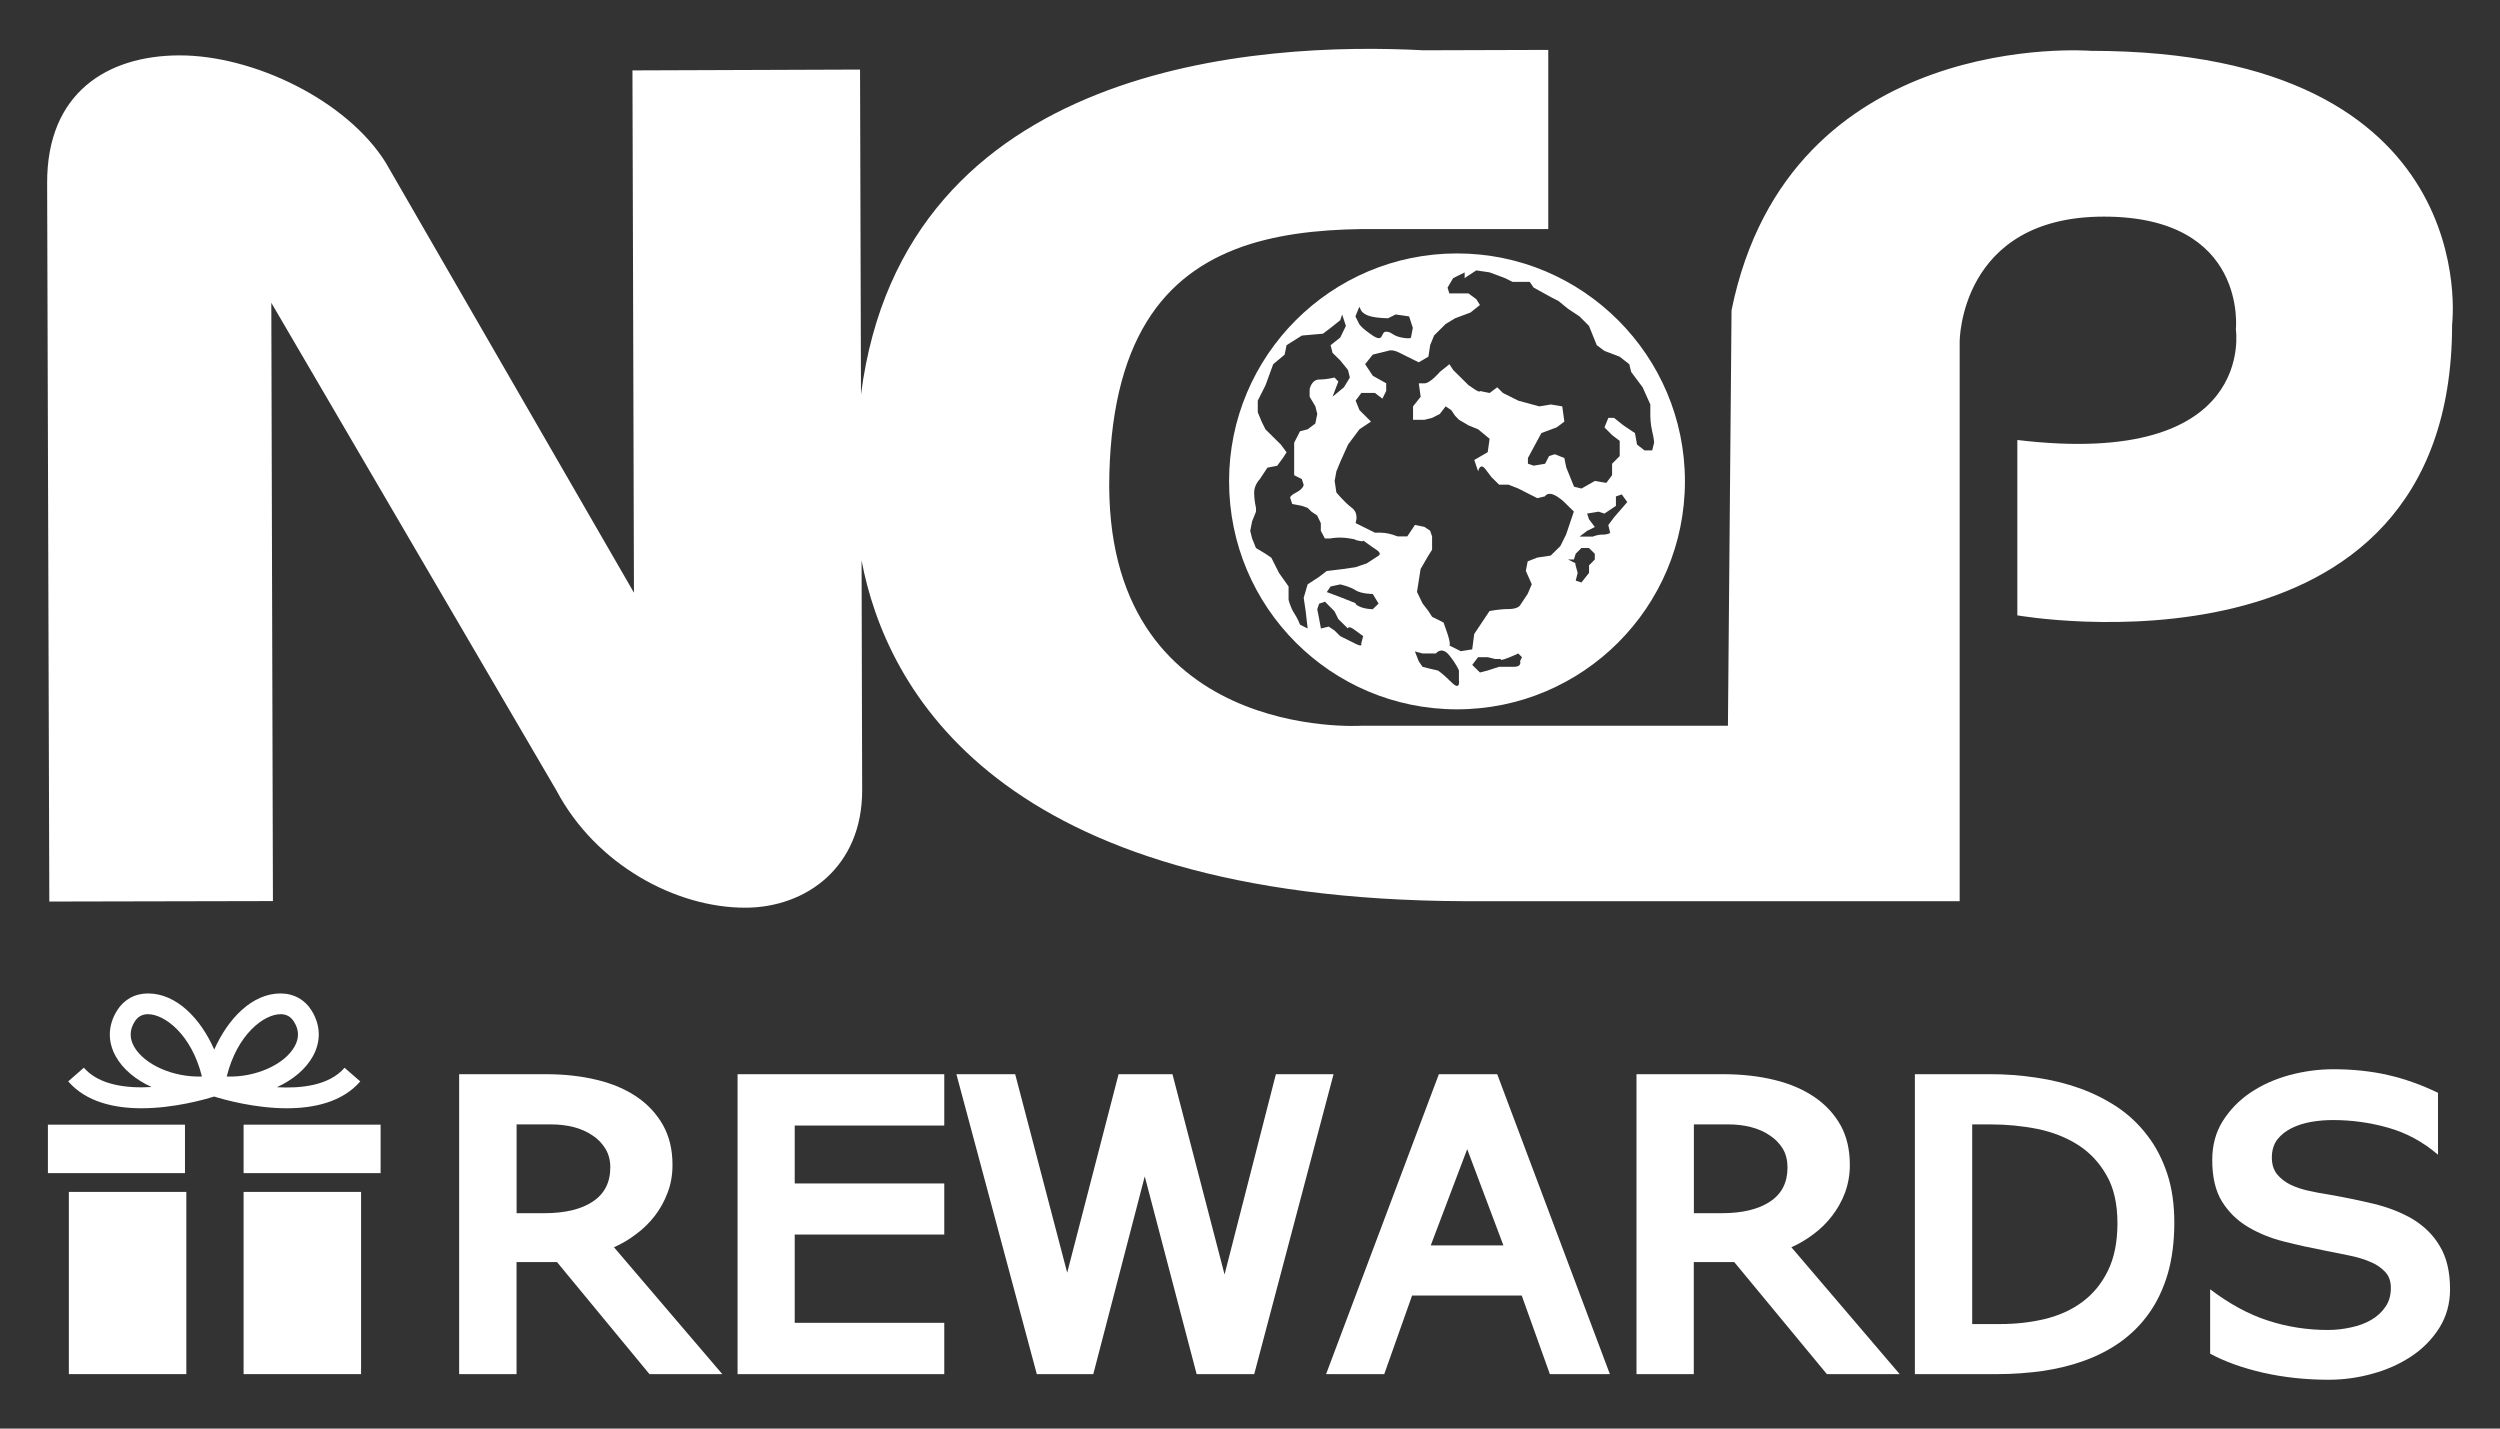 <?xml version="1.0" encoding="utf-8"?>
<!-- Generator: Adobe Illustrator 16.0.0, SVG Export Plug-In . SVG Version: 6.00 Build 0)  -->
<!DOCTYPE svg PUBLIC "-//W3C//DTD SVG 1.1//EN" "http://www.w3.org/Graphics/SVG/1.1/DTD/svg11.dtd">
<svg version="1.1" id="logo" xmlns="http://www.w3.org/2000/svg" xmlns:xlink="http://www.w3.org/1999/xlink" x="0px" y="0px"
	 width="105px" height="60px" viewBox="11.145 5.212 105 60" enable-background="new 11.145 5.212 105 60" xml:space="preserve">
<rect x="11.145" y="5.212" width="105" height="60" fill="#333333" stroke="none"/>
<g>
	<path fill="#FFFFFF" d="M98.954,7.347c0,0-12.662-1.012-15.084,10.893l-0.152,17.453H68.331c0,0-10.898,0.708-10.593-10.59
		c0.158-5.962,2.537-8.583,5.926-9.644c1.615-0.5,3.469-0.648,5.422-0.627h7.086V7.308l-5.244,0.016
		c-6.82-0.361-21.821,0.471-23.622,14.457L47.267,8.134l-9.559,0.035l0.063,21.937L27.344,12.04
		c-1.642-2.627-5.569-4.512-8.679-4.502c-3.018,0.012-5.549,1.574-5.54,5.354l0.091,30.185l9.392-0.02L22.54,17.929l11.983,20.497
		c1.646,3.101,5.006,4.92,7.941,4.909c2.531-0.008,4.904-1.703,4.892-4.948l-0.025-9.638c1.023,5.395,5.702,14.242,25.335,14.313
		h20.785V19.556c0,0,0-5.246,6.057-5.246c6.058,0,5.543,4.738,5.543,4.738s0.912,5.853-9.178,4.644v7.365
		c0,0,18.26,3.227,18.26-12.21C114.135,18.847,115.551,7.354,98.954,7.347z"/>
	<path fill="#FFFFFF" d="M62.766,25.426c0,5.293,4.285,9.578,9.572,9.578c5.285,0,9.574-4.285,9.574-9.578
		c0-5.279-4.289-9.57-9.574-9.57C67.051,15.856,62.766,20.147,62.766,25.426z M68.236,18.095l0.08,0.164c0,0,0.084,0.16,0.403,0.242
		c0.322,0.078,0.724,0.078,0.724,0.078l0.32-0.16l0.565,0.082l0.156,0.48l-0.078,0.406c0,0,0,0.076-0.406,0
		c-0.396-0.084-0.396-0.244-0.641-0.244c-0.236,0-0.078,0.484-0.563,0.16c-0.482-0.322-0.563-0.481-0.563-0.481l-0.161-0.32
		L68.236,18.095z M68.075,32.249c-0.314-0.158-0.642-0.32-0.642-0.32l-0.24-0.238l-0.243-0.162l-0.326,0.08l-0.074-0.398l-0.08-0.41
		l0.08-0.236l0.244-0.082l0.399,0.402l0.16,0.326l0.405,0.398c0,0,0-0.162,0.314,0.082l0.326,0.238l-0.084,0.32
		C68.316,32.249,68.4,32.411,68.075,32.249z M68.799,30.799c0,0-0.398,0-0.646-0.16c-0.238-0.158,0.164,0-0.238-0.158l-0.399-0.16
		l-0.646-0.242l0.162-0.236l0.403-0.086c0,0,0.403,0.086,0.642,0.244c0.241,0.158,0.725,0.158,0.725,0.158l0.244,0.404
		L68.799,30.799z M69.043,28.551l-0.492,0.322l-0.477,0.162l-0.562,0.082l-0.646,0.078l-0.318,0.244l-0.482,0.316L65.9,30.321
		l0.084,0.563l0.082,0.725l-0.321-0.162c0,0-0.082-0.236-0.244-0.479c-0.16-0.244-0.236-0.568-0.236-0.568v-0.557l-0.402-0.568
		l-0.322-0.639l-0.244-0.166l-0.401-0.24l-0.162-0.4l-0.08-0.32l0.08-0.404l0.162-0.402v-0.158c0,0-0.078-0.326-0.078-0.645
		c0-0.326,0.24-0.566,0.24-0.566l0.319-0.482l0.408-0.078l0.238-0.322l0.158-0.244l-0.238-0.322l-0.484-0.479l-0.162-0.158
		l-0.16-0.322l-0.166-0.4V22.04l0.326-0.648l0.322-0.883l0.48-0.402l0.082-0.398l0.643-0.404l0.885-0.078l0.322-0.244l0.404-0.322
		l0.08-0.24l0.158,0.48l-0.238,0.488l-0.404,0.32l0.08,0.322l0.324,0.318l0.326,0.404l0.078,0.316l-0.248,0.408l-0.48,0.398
		l0.244-0.639l-0.16-0.168c0,0-0.326,0.084-0.645,0.084c-0.32,0-0.4,0.4-0.4,0.4v0.322l0.24,0.404l0.08,0.318L66.389,23
		l-0.322,0.242l-0.322,0.084L65.5,23.807v0.725v0.639l0.321,0.162l0.078,0.24c0,0,0,0.16-0.317,0.326
		c-0.318,0.164-0.242,0.24-0.242,0.24l0.078,0.24l0.404,0.078l0.243,0.086l0.162,0.158l0.239,0.162l0.154,0.322v0.322l0.17,0.32
		h0.236c0,0,0.324-0.08,0.809,0c0.479,0.082,0,0,0.314,0.082c0.324,0.078,0.248,0,0.248,0s0.32,0.24,0.561,0.396
		C69.202,28.469,69.043,28.551,69.043,28.551z M72.096,33.858c-0.402-0.4-0.561-0.484-0.561-0.484l-0.326-0.076l-0.32-0.08
		l-0.16-0.24l-0.158-0.406l0.318,0.086h0.564c0,0,0.239-0.326,0.563,0.08c0.322,0.399,0.404,0.637,0.404,0.637v0.408
		C72.42,33.782,72.497,34.264,72.096,33.858z M74.75,33.217h-0.642l-0.481,0.156l-0.324,0.084l-0.324-0.32l0.246-0.324h0.402
		l0.32,0.078h0.243c0,0-0.082,0.086,0.158,0c0.241-0.078,0.563-0.234,0.563-0.234l0.156,0.156l-0.078,0.164
		C74.993,32.977,75.07,33.217,74.75,33.217z M78.129,28.709l-0.244,0.248v0.316l-0.32,0.402l-0.24-0.076l0.082-0.326
		c-0.08-0.279-0.104-0.379-0.104-0.41L77,28.709h0.25l0.074-0.24l0.239-0.24h0.319l0.244,0.24v0.24H78.129z M78.934,26.942
		l-0.24,0.322l0.078,0.326c0,0-0.078,0.076-0.32,0.076c-0.24,0-0.402,0.082-0.402,0.082h-0.563l0.316-0.24l0.326-0.162l-0.244-0.322
		l-0.082-0.242l0.484-0.08l0.244,0.08l0.483-0.324v-0.395l0.245-0.086l0.232,0.322L78.934,26.942z M72.773,16.815l0.375-0.246
		l0.56,0.082l0.643,0.24l0.322,0.16h0.721l0.162,0.238l0.723,0.4l0.324,0.166L77,18.179l0.485,0.322l0.397,0.398l0.326,0.809
		l0.32,0.24l0.641,0.244l0.406,0.316l0.078,0.324l0.482,0.645l0.324,0.723v0.479c0,0,0,0.324,0.078,0.65
		c0.08,0.314,0.08,0.479,0.08,0.479l-0.08,0.32h-0.324L79.9,23.883l-0.086-0.48l-0.479-0.322l-0.4-0.318h-0.24l-0.162,0.4
		l0.32,0.322l0.32,0.244v0.236v0.402l-0.32,0.322v0.48l-0.242,0.324l-0.48-0.082l-0.563,0.32l-0.313-0.078l-0.326-0.805l-0.082-0.4
		l-0.4-0.158l-0.24,0.076l-0.166,0.322l-0.479,0.082l-0.244-0.082v-0.24l0.565-1.047l0.644-0.24l0.321-0.24L76.76,22.28l-0.482-0.08
		l-0.482,0.08l-0.881-0.24l-0.646-0.322l-0.24-0.24l-0.319,0.24l-0.404-0.082c0,0,0,0.082-0.24-0.082l-0.24-0.162l-0.646-0.639
		l-0.16-0.244l-0.401,0.324c0,0-0.404,0.479-0.646,0.479h-0.238l0.078,0.564l-0.32,0.404v0.563h0.48l0.324-0.082l0.322-0.164
		l0.243-0.318l0.238,0.16l0.161,0.238l0.162,0.166l0.402,0.236l0.402,0.164l0.482,0.398l-0.08,0.563l-0.564,0.326l0.162,0.479
		c0,0,0.078-0.404,0.318-0.078l0.242,0.32l0.323,0.318h0.397l0.406,0.16l0.479,0.244l0.321,0.162l0.32-0.076
		c0,0,0.082-0.164,0.322-0.086c0.244,0.086,0.484,0.322,0.484,0.322l0.408,0.402l-0.326,0.965l-0.24,0.484l-0.406,0.4l-0.563,0.084
		l-0.404,0.158l-0.078,0.402l0.25,0.561l-0.172,0.402l-0.318,0.479c0,0-0.078,0.16-0.484,0.16c-0.397,0-0.801,0.084-0.801,0.084
		l-0.322,0.482l-0.321,0.482l-0.084,0.646l-0.481,0.076l-0.48-0.24c0,0,0.08,0-0.074-0.482l-0.168-0.482l-0.482-0.24l-0.155-0.242
		l-0.246-0.32l-0.233-0.484l0.151-0.961l0.328-0.566l0.155-0.244v-0.559l-0.082-0.24l-0.242-0.162l-0.395-0.082l-0.324,0.484h-0.4
		l-0.24-0.082c0,0-0.244-0.076-0.48-0.076H68.89l-0.812-0.404c0,0,0.162-0.404-0.16-0.643c-0.323-0.244-0.646-0.645-0.646-0.645
		L67.2,25.409l0.073-0.4l0.166-0.404l0.326-0.725l0.478-0.639l0.483-0.322l-0.483-0.482l-0.162-0.4l0.241-0.322h0.568l0.315,0.24
		l0.16-0.322v-0.324l-0.563-0.314l-0.322-0.488l0.322-0.402l0.645-0.158c0,0,0.162-0.083,0.479,0.082l0.324,0.162l0.482,0.238
		l0.406-0.238l0.074-0.484l0.164-0.404l0.483-0.481l0.399-0.242l0.646-0.242l0.398-0.316l-0.154-0.246l-0.326-0.24H72.42h-0.404
		l-0.074-0.244l0.234-0.398l0.484-0.24v0.24L72.773,16.815z"/>
	<path fill="#FFFFFF" d="M77.303,28.864l0.021,0.008C77.325,28.872,77.303,28.833,77.303,28.864z"/>
	<rect x="14.037" y="55.272" fill="#FFFFFF" width="4.934" height="7.653"/>
	<rect x="21.376" y="55.272" fill="#FFFFFF" width="4.934" height="7.653"/>
	<rect x="21.376" y="52.448" fill="#FFFFFF" width="5.754" height="2.035"/>
	<rect x="13.157" y="52.448" fill="#FFFFFF" width="5.757" height="2.035"/>
	<path fill="#FFFFFF" d="M26.276,50.631l-0.659-0.573c-0.655,0.76-1.857,0.873-2.843,0.817c0.668-0.306,1.205-0.752,1.507-1.291
		c0.351-0.627,0.334-1.303-0.041-1.917c-0.291-0.473-0.757-0.73-1.312-0.73c-1.195,0-2.209,1.057-2.785,2.359
		c-0.57-1.303-1.584-2.359-2.781-2.359c-0.554,0-1.019,0.258-1.308,0.73c-0.379,0.615-0.395,1.291-0.045,1.917
		c0.298,0.535,0.839,0.979,1.503,1.283c-1.096,0.065-2.224-0.097-2.845-0.812L14.01,50.63c0.757,0.873,1.946,1.129,3.078,1.129
		c1.354,0,2.635-0.363,3.051-0.492c0.419,0.129,1.698,0.492,3.05,0.492C24.328,51.76,25.518,51.504,26.276,50.631z M16.77,49.159
		c-0.191-0.348-0.182-0.693,0.026-1.029c0.131-0.219,0.322-0.322,0.566-0.322c0.688,0,1.822,0.838,2.264,2.617
		C18.423,50.469,17.201,49.928,16.77,49.159z M22.929,47.808c0.249,0,0.435,0.104,0.566,0.322c0.212,0.336,0.22,0.682,0.026,1.029
		c-0.425,0.77-1.655,1.314-2.853,1.266C21.108,48.646,22.237,47.808,22.929,47.808z"/>
	<path fill="#FFFFFF" d="M37.861,57.045c0.304-0.221,0.563-0.479,0.788-0.771c0.224-0.289,0.403-0.614,0.537-0.973
		c0.139-0.363,0.204-0.75,0.204-1.162c0-0.639-0.131-1.188-0.392-1.66c-0.265-0.473-0.625-0.866-1.091-1.188
		c-0.469-0.322-1.028-0.563-1.683-0.722c-0.659-0.161-1.372-0.241-2.168-0.241h-3.627v12.598h2.411v-4.707h1.698l3.885,4.707h3.059
		l-4.551-5.33C37.25,57.458,37.562,57.274,37.861,57.045z M36.041,55.678c-0.487,0.326-1.167,0.488-2.034,0.488h-1.165v-3.729h1.454
		c0.327,0,0.639,0.037,0.944,0.112c0.298,0.078,0.559,0.193,0.79,0.351c0.23,0.147,0.407,0.34,0.546,0.563
		c0.135,0.228,0.202,0.484,0.202,0.777C36.778,54.874,36.531,55.356,36.041,55.678z"/>
	<polygon fill="#FFFFFF" points="42.123,62.926 50.804,62.926 50.804,60.771 44.523,60.771 44.523,57.063 50.804,57.063 
		50.804,54.917 44.523,54.917 44.523,52.485 50.804,52.485 50.804,50.329 42.123,50.329 	"/>
	<polygon fill="#FFFFFF" points="64.732,50.329 62.576,58.741 60.389,50.329 58.125,50.329 55.967,58.665 53.783,50.329 
		51.314,50.329 54.691,62.926 57.063,62.926 59.225,54.62 61.404,62.926 63.822,62.926 67.154,50.329 	"/>
	<path fill="#FFFFFF" d="M71.577,50.329L66.84,62.926h2.443l1.17-3.303h4.604l1.183,3.303h2.52l-4.732-12.598L71.577,50.329
		L71.577,50.329z M71.236,57.519l1.531-4.043l1.521,4.043H71.236z"/>
	<path fill="#FFFFFF" d="M87.313,57.045c0.299-0.221,0.559-0.479,0.783-0.771c0.223-0.289,0.406-0.614,0.541-0.973
		c0.133-0.363,0.201-0.75,0.201-1.162c0-0.639-0.127-1.188-0.385-1.66c-0.267-0.473-0.627-0.866-1.097-1.188
		c-0.474-0.322-1.03-0.563-1.687-0.722c-0.657-0.161-1.377-0.241-2.164-0.241h-3.627v12.598h2.406v-4.707h1.699l3.891,4.707h3.058
		l-4.55-5.33C86.702,57.458,87.01,57.274,87.313,57.045z M85.488,55.678c-0.487,0.326-1.168,0.488-2.03,0.488h-1.17v-3.729h1.453
		c0.327,0,0.647,0.037,0.94,0.112c0.301,0.078,0.569,0.193,0.795,0.351c0.229,0.147,0.414,0.34,0.549,0.563
		c0.132,0.228,0.195,0.484,0.195,0.777C86.221,54.874,85.98,55.356,85.488,55.678z"/>
	<path fill="#FFFFFF" d="M101.331,52.899c-0.354-0.467-0.771-0.859-1.256-1.187c-0.488-0.323-1.017-0.588-1.586-0.793
		c-0.576-0.203-1.183-0.354-1.82-0.446c-0.642-0.099-1.297-0.146-1.951-0.146h-3.148v12.598h3.475c0.648,0,1.283-0.049,1.9-0.133
		c0.623-0.094,1.209-0.237,1.758-0.438c0.549-0.199,1.057-0.463,1.514-0.789c0.459-0.334,0.859-0.731,1.189-1.198
		c0.336-0.472,0.594-1.017,0.783-1.648c0.182-0.627,0.277-1.344,0.277-2.153c0-0.767-0.096-1.457-0.299-2.064
		C101.965,53.897,101.689,53.36,101.331,52.899z M99.676,58.586c-0.264,0.537-0.617,0.97-1.074,1.308
		c-0.447,0.334-0.973,0.569-1.568,0.715c-0.59,0.141-1.213,0.213-1.863,0.213h-1.194v-8.385h0.767c0.676,0,1.332,0.063,1.969,0.19
		c0.643,0.131,1.203,0.354,1.707,0.67c0.5,0.32,0.897,0.744,1.199,1.277c0.307,0.528,0.459,1.205,0.459,2.022
		C100.075,57.383,99.943,58.047,99.676,58.586z"/>
	<path fill="#FFFFFF" d="M112.484,56.418c-0.476-0.281-1.021-0.494-1.633-0.644c-0.615-0.146-1.248-0.278-1.897-0.391
		c-0.275-0.043-0.558-0.092-0.838-0.156c-0.281-0.061-0.539-0.146-0.771-0.258c-0.227-0.113-0.415-0.258-0.565-0.44
		c-0.146-0.185-0.217-0.416-0.217-0.703c0-0.304,0.078-0.554,0.231-0.757c0.156-0.198,0.359-0.356,0.605-0.479
		c0.246-0.121,0.52-0.207,0.822-0.26c0.303-0.051,0.605-0.076,0.902-0.076c0.785,0,1.563,0.104,2.332,0.324
		c0.768,0.219,1.461,0.594,2.086,1.133V51.11c-0.703-0.34-1.404-0.588-2.103-0.748c-0.694-0.158-1.461-0.242-2.291-0.242
		c-0.627,0-1.237,0.084-1.851,0.248c-0.604,0.166-1.149,0.41-1.629,0.732c-0.483,0.325-0.867,0.725-1.166,1.196
		c-0.297,0.474-0.442,1.017-0.442,1.634c0,0.721,0.135,1.299,0.407,1.741c0.273,0.441,0.636,0.799,1.08,1.063
		c0.451,0.271,0.953,0.478,1.515,0.619c0.565,0.146,1.144,0.271,1.731,0.384c0.34,0.067,0.674,0.137,1.002,0.202
		c0.328,0.066,0.625,0.15,0.884,0.263c0.264,0.104,0.471,0.248,0.635,0.42c0.166,0.174,0.248,0.397,0.248,0.68
		c0,0.313-0.073,0.574-0.228,0.796c-0.149,0.223-0.35,0.405-0.596,0.549c-0.248,0.143-0.529,0.248-0.846,0.315
		c-0.314,0.07-0.641,0.109-0.971,0.109c-0.883,0-1.723-0.134-2.525-0.396c-0.807-0.26-1.613-0.699-2.424-1.313v2.704
		c0.623,0.337,1.369,0.604,2.234,0.802c0.865,0.194,1.781,0.293,2.742,0.293c0.629,0,1.239-0.084,1.852-0.256
		c0.613-0.168,1.158-0.416,1.635-0.736c0.49-0.326,0.873-0.728,1.168-1.194c0.295-0.476,0.445-1.015,0.445-1.611
		c0-0.746-0.146-1.348-0.432-1.818C113.338,57.075,112.954,56.704,112.484,56.418z"/>
</g>
</svg>
